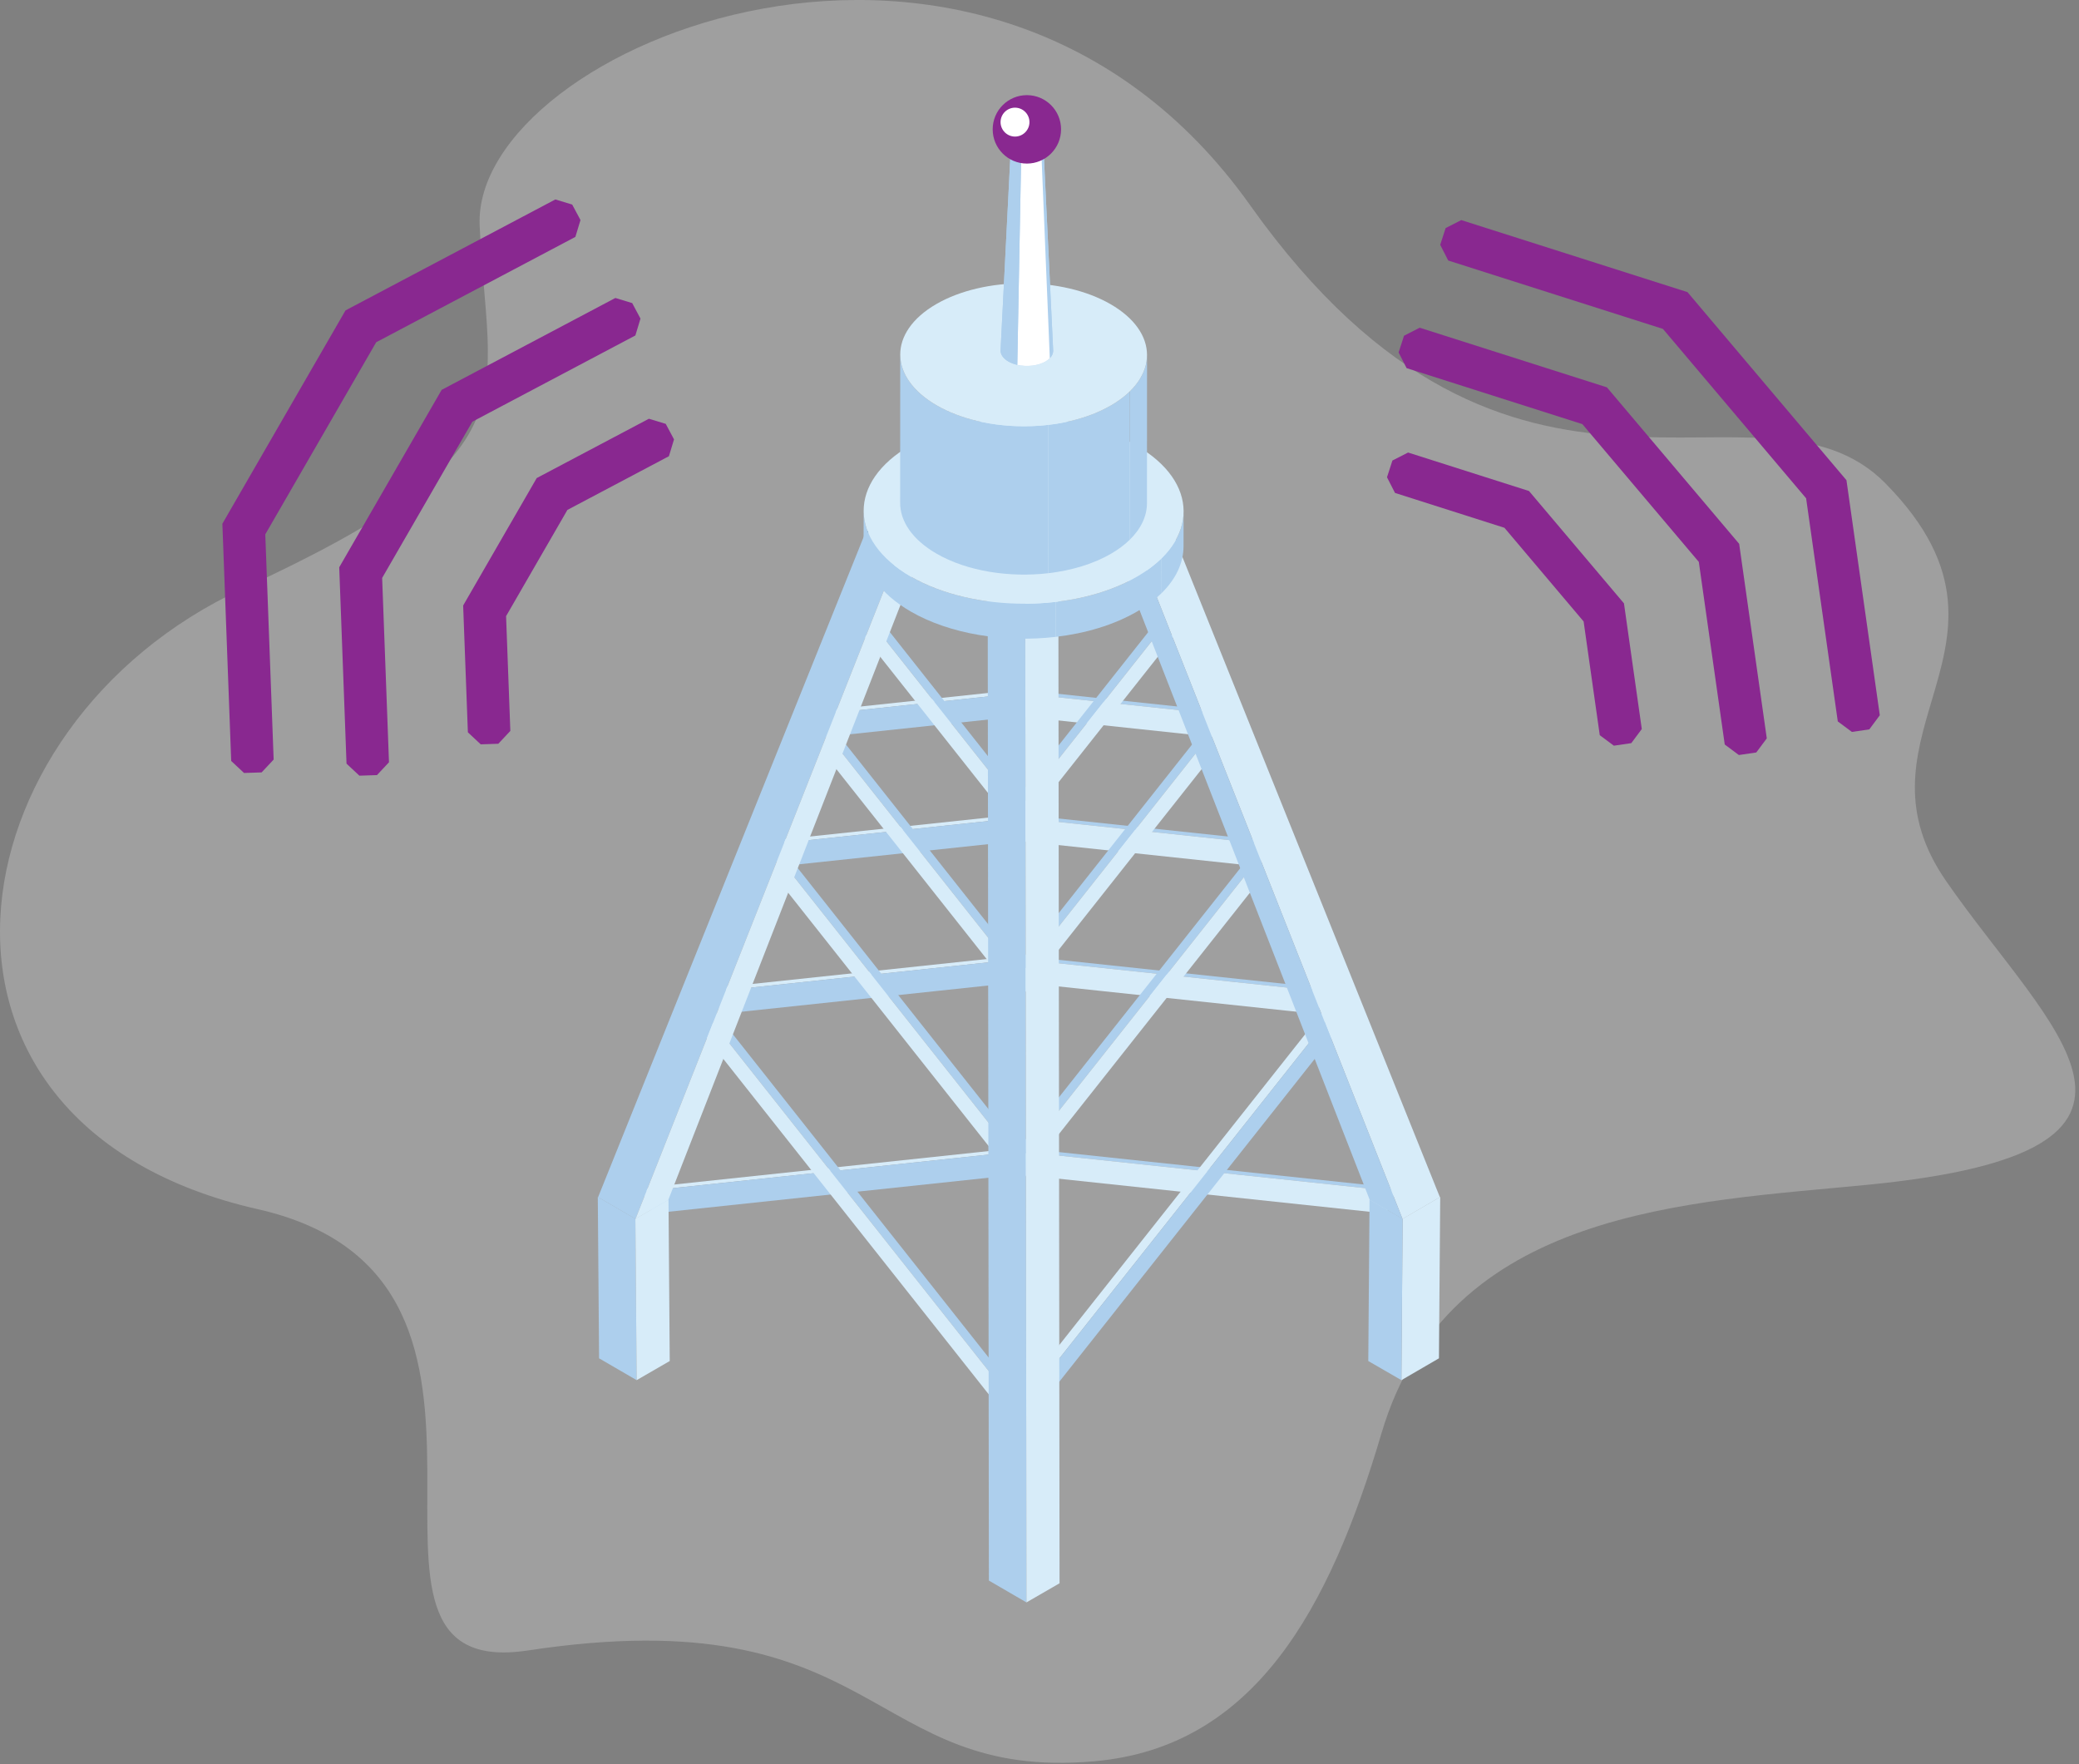 <?xml version="1.0" encoding="UTF-8" standalone="no"?><!DOCTYPE svg PUBLIC "-//W3C//DTD SVG 1.1//EN" "http://www.w3.org/Graphics/SVG/1.1/DTD/svg11.dtd"><svg width="100%" height="100%" viewBox="0 0 264 224" version="1.1" xmlns="http://www.w3.org/2000/svg" xmlns:xlink="http://www.w3.org/1999/xlink" xml:space="preserve" xmlns:serif="http://www.serif.com/" style="fill-rule:evenodd;clip-rule:evenodd;stroke-linejoin:round;stroke-miterlimit:2;"><rect x="0" y="0" width="264" height="224" fill="#808080" stroke="none"/><g><path d="M239.438,61.388c10.787,10.963 8.321,19.273 5.853,27.597c-2.102,7.087 -4.206,14.184 1.873,22.939c13.216,19.035 33.233,34.231 -9.786,38.488c-22.916,2.268 -53.502,2.972 -61.958,31.601c-6.588,22.303 -16.122,39.804 -36.409,41.616c-29.165,2.605 -26.997,-20.893 -71.977,-14.066c-28.098,4.265 5.471,-47.018 -34.311,-56.033c-47.12,-10.679 -39.418,-61.462 -1.872,-78.794c37.546,-17.333 31.046,-23.798 30.057,-46.095c-1.011,-22.796 64.306,-49.796 97.827,-2.599c33.52,47.197 64.791,19.174 80.703,35.346Z" style="fill:#e6e6e6;fill-opacity:0.3;"/><g><g><path d="M81.631,151.266l0.929,-0.543l46.576,-4.95l-0.931,0.542l-46.574,4.951Z" style="fill:#d7ecf9;fill-rule:nonzero;"/><path d="M128.205,146.315l1.122,2.819l-46.582,4.953l-1.114,-2.821l46.574,-4.951Z" style="fill:#adcfed;fill-rule:nonzero;"/><path d="M90.53,128.122l0,1.276l-0.346,0l39.058,49.354l0.926,-0.539l-39.638,-50.091Z" style="fill:#adcfed;fill-rule:nonzero;"/><path d="M90.184,129.398l-2.334,0l40.26,50.875l1.132,-1.521l-39.058,-49.354Z" style="fill:#d7ecf9;fill-rule:nonzero;"/><path d="M130.078,121.264l-38.798,4.121l0,0.445l38.798,-4.124l0,-0.442Z" style="fill:#d7ecf9;fill-rule:nonzero;"/><path d="M130.078,121.706l-38.798,4.124l0,2.937l38.798,-4.124l0,-2.937Z" style="fill:#adcfed;fill-rule:nonzero;"/><path d="M130.078,146.582l-31.279,-39.519l0,1.711l31.279,39.525l0,-1.717Z" style="fill:#adcfed;fill-rule:nonzero;"/><path d="M130.078,148.299l-31.279,-39.525l0,2.953l31.279,39.523l0,-2.951Z" style="fill:#d7ecf9;fill-rule:nonzero;"/><path d="M130.078,103.322l-31.433,3.338l0,0.443l31.433,-3.342l0,-0.439Z" style="fill:#d7ecf9;fill-rule:nonzero;"/><path d="M130.078,103.761l-31.433,3.342l0,2.939l31.433,-3.346l0,-2.935Z" style="fill:#adcfed;fill-rule:nonzero;"/><path d="M130.078,123.157l-24.661,-31.161l0,1.711l24.661,31.165l0,-1.715Z" style="fill:#adcfed;fill-rule:nonzero;"/><path d="M130.078,124.872l-24.661,-31.165l0,2.955l24.661,31.161l0,-2.951Z" style="fill:#d7ecf9;fill-rule:nonzero;"/><path d="M129.022,87.608l-25.563,2.717l0,0.443l25.563,-2.717l0,-0.443Z" style="fill:#d7ecf9;fill-rule:nonzero;"/><path d="M129.022,88.051l-25.563,2.717l0,2.939l25.563,-2.721l0,-2.935Z" style="fill:#adcfed;fill-rule:nonzero;"/><path d="M129.022,100.521l-17.092,-21.608l-0.451,1.146l17.543,22.177l0,-1.715Z" style="fill:#adcfed;fill-rule:nonzero;"/><path d="M129.022,102.236l-18.342,-23.181l0,1.625l-1.052,0l19.394,24.505l0,-2.949Z" style="fill:#d7ecf9;fill-rule:nonzero;"/><path d="M80.843,175.24l-4.77,-2.773l-0.162,-20.492l4.77,2.775l0.162,20.49Z" style="fill:#adcfed;fill-rule:nonzero;"/><path d="M84.889,152.322l0.156,20.49l-4.202,2.428l-0.162,-20.49l4.208,-2.428Z" style="fill:#d7ecf9;fill-rule:nonzero;"/><path d="M114.174,70.084l-4.223,-2.603l-34.004,84.527l4.75,2.766l33.477,-84.69Z" style="fill:#adcfed;fill-rule:nonzero;"/><path d="M117.374,69.058l-3.098,-2.901l-4.325,1.324l4.223,2.603l3.2,-1.026Z" style="fill:#014f87;fill-rule:nonzero;"/><path d="M114.174,70.084l-33.477,84.69l4.164,-2.412l32.513,-83.304l-3.2,1.026Z" style="fill:#d7ecf9;fill-rule:nonzero;"/><path d="M130.587,146.315l-0.926,-0.542l-1.118,2.819l0.93,0.542l1.114,-2.819Z" style="fill:#01497c;fill-rule:nonzero;"/><path d="M177.166,151.266l-0.931,-0.543l-46.574,-4.95l0.926,0.542l46.579,4.951Z" style="fill:#adcfed;fill-rule:nonzero;"/><path d="M130.587,146.315l-1.114,2.819l46.572,4.953l1.121,-2.821l-46.579,-4.951Z" style="fill:#d7ecf9;fill-rule:nonzero;"/><path d="M168.267,128.122l0,1.276l0.348,0l-39.056,49.354l-0.932,-0.539l39.64,-50.091Z" style="fill:#d7ecf9;fill-rule:nonzero;"/><path d="M168.615,129.398l2.333,0l-40.261,50.875l-1.128,-1.521l39.056,-49.354Z" style="fill:#adcfed;fill-rule:nonzero;"/><path d="M128.723,121.264l38.793,4.121l0,0.445l-38.793,-4.124l0,-0.442Z" style="fill:#adcfed;fill-rule:nonzero;"/><path d="M128.723,121.706l38.793,4.124l0,2.937l-38.793,-4.124l0,-2.937Z" style="fill:#d7ecf9;fill-rule:nonzero;"/><path d="M128.723,146.582l31.279,-39.519l0,1.711l-31.279,39.525l0,-1.717Z" style="fill:#adcfed;fill-rule:nonzero;"/><path d="M128.723,148.299l31.279,-39.525l0,2.953l-31.279,39.523l0,-2.951Z" style="fill:#d7ecf9;fill-rule:nonzero;"/><path d="M128.723,103.322l31.424,3.338l0,0.443l-31.424,-3.342l0,-0.439Z" style="fill:#adcfed;fill-rule:nonzero;"/><path d="M128.723,103.761l31.424,3.342l0,2.939l-31.424,-3.346l0,-2.935Z" style="fill:#d7ecf9;fill-rule:nonzero;"/><path d="M128.723,123.157l24.656,-31.161l0,1.711l-24.656,31.165l0,-1.715Z" style="fill:#adcfed;fill-rule:nonzero;"/><path d="M128.723,124.872l24.656,-31.165l0,2.955l-24.656,31.161l0,-2.951Z" style="fill:#d7ecf9;fill-rule:nonzero;"/><path d="M129.777,87.608l25.561,2.717l0,0.443l-25.561,-2.717l0,-0.443Z" style="fill:#adcfed;fill-rule:nonzero;"/><path d="M129.777,88.051l25.561,2.717l0,2.939l-25.561,-2.721l0,-2.935Z" style="fill:#d7ecf9;fill-rule:nonzero;"/><path d="M129.777,100.521l17.094,-21.608l0.449,1.146l-17.543,22.177l0,-1.715Z" style="fill:#adcfed;fill-rule:nonzero;"/><path d="M129.777,102.236l18.342,-23.181l0,1.625l1.05,0l-19.392,24.505l0,-2.949Z" style="fill:#d7ecf9;fill-rule:nonzero;"/><path d="M177.956,175.24l4.768,-2.773l0.16,-20.492l-4.772,2.775l-0.156,20.49Z" style="fill:#d7ecf9;fill-rule:nonzero;"/><path d="M173.911,152.322l-0.161,20.49l4.206,2.428l0.156,-20.49l-4.201,-2.428Z" style="fill:#adcfed;fill-rule:nonzero;"/><path d="M144.623,70.084l4.224,-2.603l33.997,84.527l-4.742,2.766l-33.479,-84.69Z" style="fill:#d7ecf9;fill-rule:nonzero;"/><path d="M141.42,69.058l3.103,-2.901l4.324,1.324l-4.224,2.603l-3.203,-1.026Z" style="fill:#014f87;fill-rule:nonzero;"/><path d="M144.623,70.084l33.479,84.69l-4.165,-2.412l-32.517,-83.304l3.203,1.026Z" style="fill:#adcfed;fill-rule:nonzero;"/><path d="M130.344,203.46l-4.772,-2.773l-0.16,-133.889l4.77,2.769l0.162,133.893Z" style="fill:#adcfed;fill-rule:nonzero;"/><path d="M130.182,69.567l-4.77,-2.769l4.207,-2.428l4.768,2.773l-4.205,2.424Z" style="fill:#adcfed;fill-rule:nonzero;"/><path d="M134.387,67.143l0.159,133.888l-4.202,2.429l-0.162,-133.893l4.205,-2.424Z" style="fill:#d7ecf9;fill-rule:nonzero;"/><path d="M150.297,64.947l-0.006,4.44c-0.01,2.077 -0.961,4.155 -2.857,5.992l0.014,-4.436c1.896,-1.839 2.845,-3.921 2.849,-5.996Z" style="fill:#adcfed;fill-rule:nonzero;"/><path d="M147.448,70.943l-0.014,4.436c-0.831,0.809 -1.849,1.575 -3.049,2.27c-2.931,1.705 -6.55,2.777 -10.34,3.218l0.008,-4.442c3.798,-0.441 7.409,-1.509 10.344,-3.214c1.198,-0.697 2.214,-1.46 3.051,-2.268Z" style="fill:#adcfed;fill-rule:nonzero;"/><path d="M134.053,76.425l-0.008,4.442c-6.437,0.743 -13.384,-0.325 -18.394,-3.218c-4.003,-2.312 -6.003,-5.349 -5.993,-8.377l0.016,-4.439c-0.012,3.029 1.99,6.068 5.993,8.378c5.01,2.891 11.957,3.963 18.386,3.214Z" style="fill:#adcfed;fill-rule:nonzero;"/><path d="M144.303,56.57c7.96,4.592 7.998,12.047 0.094,16.641c-7.91,4.592 -20.768,4.592 -28.73,0c-7.958,-4.594 -8,-12.045 -0.093,-16.641c7.91,-4.598 20.767,-4.598 28.729,0Z" style="fill:#d7ecf9;fill-rule:nonzero;"/><path d="M145.655,45.092l-0.008,18.833c-0.012,1.603 -0.745,3.206 -2.204,4.624l0.012,-18.837c1.459,-1.417 2.196,-3.017 2.2,-4.62Z" style="fill:#adcfed;fill-rule:nonzero;"/><path d="M143.455,49.712l-0.012,18.837c-0.641,0.627 -1.428,1.214 -2.354,1.753c-2.26,1.316 -5.049,2.14 -7.976,2.48l0.01,-18.837c2.927,-0.338 5.716,-1.164 7.974,-2.478c0.93,-0.539 1.711,-1.126 2.358,-1.755Z" style="fill:#adcfed;fill-rule:nonzero;"/><path d="M133.123,53.945l-0.01,18.837c-4.963,0.575 -10.322,-0.252 -14.183,-2.48c-3.087,-1.785 -4.632,-4.127 -4.626,-6.463l0.012,-18.837c-0.012,2.334 1.537,4.68 4.624,6.465c3.861,2.224 9.223,3.051 14.183,2.478Z" style="fill:#adcfed;fill-rule:nonzero;"/><path d="M141.027,38.625c6.143,3.544 6.171,9.294 0.07,12.842c-6.097,3.544 -16.016,3.544 -22.157,0c-6.138,-3.548 -6.169,-9.298 -0.072,-12.842c6.097,-3.541 16.024,-3.541 22.159,0Z" style="fill:#d7ecf9;fill-rule:nonzero;"/><path d="M132.438,17.343l1.3,27.188c0,0.499 -0.324,0.99 -0.971,1.366c-1.299,0.756 -3.418,0.756 -4.723,0c-0.655,-0.38 -0.989,-0.881 -0.989,-1.378l1.372,-27.184c0,0.297 0.2,0.597 0.591,0.826c0.787,0.454 2.058,0.454 2.837,0c0.387,-0.225 0.583,-0.519 0.583,-0.818Z" style="fill:#adcfed;fill-rule:nonzero;"/><clipPath id="_clip1"><path d="M132.438,17.343l1.3,27.188c0,0.499 -0.324,0.99 -0.971,1.366c-1.299,0.756 -3.418,0.756 -4.723,0c-0.655,-0.38 -0.989,-0.881 -0.989,-1.378l1.372,-27.184c0,0.297 0.2,0.597 0.591,0.826c0.787,0.454 2.058,0.454 2.837,0c0.387,-0.225 0.583,-0.519 0.583,-0.818Z" clip-rule="nonzero"/></clipPath><g clip-path="url(#_clip1)"><path d="M132.438,17.343l1.3,27.188c0,0.334 -0.144,0.661 -0.431,0.954l-1.131,-27.573c0.176,-0.176 0.262,-0.372 0.262,-0.569Z" style="fill:#adcfed;fill-rule:nonzero;"/><path d="M132.176,17.912l1.131,27.573c-0.146,0.144 -0.326,0.286 -0.54,0.412c-0.968,0.559 -2.387,0.704 -3.587,0.429l0.519,-27.907c0.725,0.164 1.575,0.08 2.156,-0.258l0.321,-0.249Z" style="fill:#fff;fill-rule:nonzero;"/><path d="M129.699,18.419l-0.519,27.907c-0.418,-0.096 -0.805,-0.236 -1.136,-0.429c-0.655,-0.38 -0.989,-0.881 -0.989,-1.378l1.372,-27.184c0,0.297 0.2,0.597 0.591,0.826c0.204,0.112 0.435,0.202 0.681,0.258Z" style="fill:#adcfed;fill-rule:nonzero;"/></g><path d="M131.845,16.516c0.787,0.453 0.791,1.192 0.01,1.645c-0.779,0.454 -2.05,0.454 -2.837,0c-0.783,-0.453 -0.783,-1.192 -0.01,-1.645c0.787,-0.449 2.054,-0.449 2.837,0Z" style="fill:#e6e6e6;fill-rule:nonzero;"/><path d="M134.738,16.42c0,-2.395 -1.941,-4.34 -4.338,-4.34c-2.402,0 -4.345,1.945 -4.345,4.34c0,2.4 1.943,4.349 4.345,4.349c2.397,0 4.338,-1.949 4.338,-4.349Z" style="fill:#892890;fill-rule:nonzero;"/><path d="M130.725,15.504c0,-1.008 -0.823,-1.833 -1.835,-1.833c-1.01,0 -1.835,0.825 -1.835,1.833c0,1.012 0.825,1.837 1.835,1.837c1.012,0 1.835,-0.825 1.835,-1.837Z" style="fill:#fff;fill-rule:nonzero;"/><g><path d="M206.219,76.612l-12.061,-14.268l-15.354,-4.887l-1.989,1.016l-0.688,2.126l1.017,1.989l13.896,4.426l10.055,11.895l2.05,14.439l1.792,1.333l2.211,-0.324l1.334,-1.791l-2.263,-15.954Z" style="fill:#892890;fill-rule:nonzero;"/><path d="M220.846,69.049l-16.795,-19.869l-23.773,-7.57l-1.989,1.017l-0.687,2.125l1.015,1.99l22.316,7.108l14.789,17.495l3.293,23.187l1.794,1.335l2.21,-0.324l1.335,-1.792l-3.508,-24.702Z" style="fill:#892890;fill-rule:nonzero;"/><path d="M238.705,90.817l-4.234,-29.843l-20.188,-23.883l-28.724,-9.146l-1.988,1.017l-0.687,2.125l1.016,1.991l27.265,8.683l18.183,21.51l4.022,28.329l1.793,1.334l2.209,-0.324l1.333,-1.793Z" style="fill:#892890;fill-rule:nonzero;"/></g><g><path d="M68.154,60.701l-9.341,16.18l0.6,16.102l1.63,1.527l2.234,-0.073l1.527,-1.63l-0.541,-14.574l7.788,-13.488l12.892,-6.819l0.647,-2.137l-1.053,-1.971l-2.138,-0.648l-14.245,7.531Z" style="fill:#892890;fill-rule:nonzero;"/><path d="M56.085,49.499l-13.008,22.531l0.926,24.931l1.632,1.527l2.232,-0.072l1.528,-1.63l-0.868,-23.404l11.454,-19.839l20.702,-10.95l0.648,-2.14l-1.052,-1.97l-2.138,-0.649l-22.056,11.665Z" style="fill:#892890;fill-rule:nonzero;"/><path d="M70.52,25.324l-26.646,14.088l-15.636,27.083l1.12,30.124l1.63,1.526l2.233,-0.072l1.528,-1.63l-1.062,-28.595l14.083,-24.392l25.294,-13.377l0.648,-2.139l-1.054,-1.969l-2.138,-0.647Z" style="fill:#892890;fill-rule:nonzero;"/></g></g></g></g></svg>